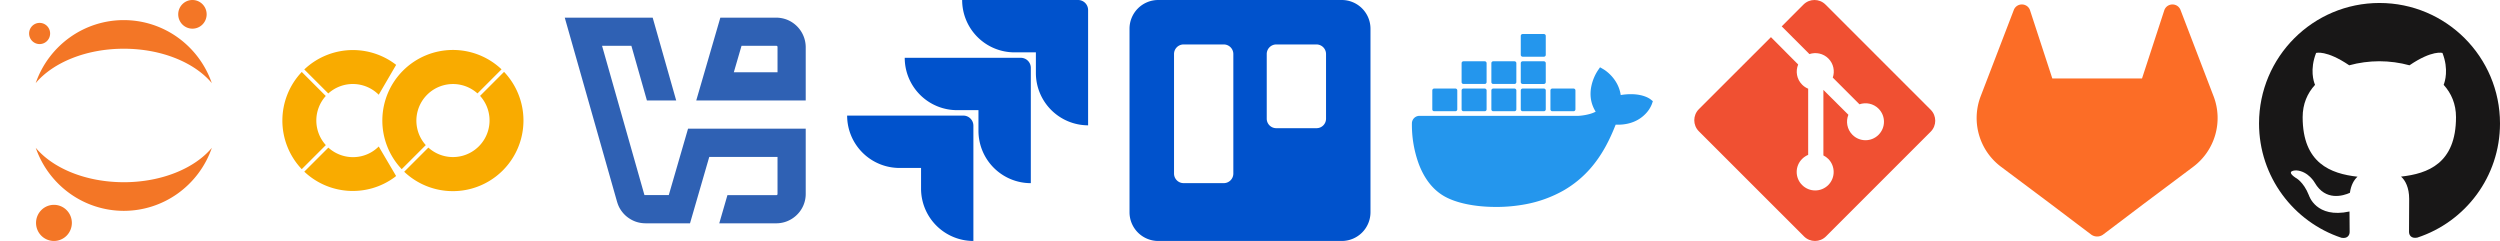 
    <svg width="498" height="48" viewBox="0 0 2656 256" fill="none" xmlns="http://www.w3.org/2000/svg" xmlns:xlink="http://www.w3.org/1999/xlink" version="1.1">
    
          <g transform="translate(0, 0)">
            <svg fill="#F37626" role="img" width="256" height="256" viewBox="0 0 24 24" xmlns="http://www.w3.org/2000/svg"><title>Jupyter</title><path d="M7.157 22.201A1.784 1.799 0 0 1 5.374 24a1.784 1.799 0 0 1-1.784-1.799 1.784 1.799 0 0 1 1.784-1.799 1.784 1.799 0 0 1 1.783 1.799zM20.582 1.427a1.415 1.427 0 0 1-1.415 1.428 1.415 1.427 0 0 1-1.416-1.428A1.415 1.427 0 0 1 19.167 0a1.415 1.427 0 0 1 1.415 1.427zM4.992 3.336A1.047 1.056 0 0 1 3.946 4.39a1.047 1.056 0 0 1-1.047-1.055A1.047 1.056 0 0 1 3.946 2.28a1.047 1.056 0 0 1 1.046 1.056zm7.336 1.517c3.769 0 7.06 1.38 8.768 3.424a9.363 9.363 0 0 0-3.393-4.547 9.238 9.238 0 0 0-5.377-1.728A9.238 9.238 0 0 0 6.95 3.73a9.363 9.363 0 0 0-3.394 4.547c1.713-2.04 5.004-3.424 8.772-3.424zm.001 13.295c-3.768 0-7.06-1.381-8.768-3.425a9.363 9.363 0 0 0 3.394 4.547A9.238 9.238 0 0 0 12.33 21a9.238 9.238 0 0 0 5.377-1.729 9.363 9.363 0 0 0 3.393-4.547c-1.712 2.044-5.003 3.425-8.772 3.425Z"/></svg>
          </g>
           
          <g transform="translate(300, 0)">
            <svg fill="#F9AB00" role="img" width="256" height="256" viewBox="0 0 24 24" xmlns="http://www.w3.org/2000/svg"><title>Google Colab</title><path d="M16.941 4.976a7.033 7.033 0 0 0-4.931 2.065 7.033 7.033 0 0 0-.123 9.807l2.395-2.395a3.646 3.646 0 0 1 5.15-5.148l2.397-2.399a7.033 7.033 0 0 0-4.888-1.93zM7.07 4.986a7.033 7.033 0 0 0-4.888 1.932l2.391 2.391a3.643 3.643 0 0 1 5.023.127l1.734-2.974-.1-.08A7.033 7.033 0 0 0 7.07 4.986zm15.009 2.172l-2.389 2.391a3.646 3.646 0 0 1-5.15 5.15l-2.407 2.407a7.036 7.036 0 0 0 9.946-9.948zM1.932 7.167a7.033 7.033 0 0 0-.002 9.682l2.397-2.397a3.643 3.643 0 0 1-.004-4.892zm7.664 7.423c-1.38 1.382-3.586 1.411-5.017.113l-2.397 2.395c2.469 2.333 6.263 2.575 9.007.545l.137-.112z"/></svg>
          </g>
           
          <g transform="translate(600, 0)">
            <svg fill="#2F61B4" role="img" width="256" height="256" viewBox="0 0 24 24" xmlns="http://www.w3.org/2000/svg"><title>VirtualBox</title><path d="M0 1.758 5.182 20c.129.455.25.691.421.945.063.092.13.179.202.264.173.204.37.378.59.525.243.163.49.286.763.371.324.1.61.137.99.137h4.327l1.918-6.615h6.798v3.699a.11.11 0 0 1-.109.11h-4.88l-.813 2.806h5.654a2.92 2.92 0 0 0 1.95-.725A2.903 2.903 0 0 0 24 19.285v-6.47H12.28l-1.919 6.614H7.937L3.715 4.564h2.922l1.546 5.444H11.1l-2.343-8.25zm15.496 0-2.4 8.25H24v-5.29a2.962 2.962 0 0 0-1.825-2.741 3.044 3.044 0 0 0-1.129-.22zm2.11 2.806h3.476a.11.11 0 0 1 .11.112V7.2h-4.354z"/></svg>
          </g>
           
          <g transform="translate(900, 0)">
            <svg fill="#0052CC" role="img" width="256" height="256" viewBox="0 0 24 24" xmlns="http://www.w3.org/2000/svg"><title>Jira</title><path d="M11.571 11.513H0a5.218 5.218 0 0 0 5.232 5.215h2.13v2.057A5.215 5.215 0 0 0 12.575 24V12.518a1.005 1.005 0 0 0-1.005-1.005zm5.723-5.756H5.736a5.215 5.215 0 0 0 5.215 5.214h2.129v2.058a5.218 5.218 0 0 0 5.215 5.214V6.758a1.001 1.001 0 0 0-1.001-1.001zM23.013 0H11.455a5.215 5.215 0 0 0 5.215 5.215h2.129v2.057A5.215 5.215 0 0 0 24 12.483V1.005A1.001 1.001 0 0 0 23.013 0Z"/></svg>
          </g>
           
          <g transform="translate(1200, 0)">
            <svg fill="#0052CC" role="img" width="256" height="256" viewBox="0 0 24 24" xmlns="http://www.w3.org/2000/svg"><title>Trello</title><path d="M21.147 0H2.853A2.86 2.86 0 000 2.853v18.294A2.86 2.86 0 002.853 24h18.294A2.86 2.86 0 0024 21.147V2.853A2.86 2.86 0 0021.147 0zM10.34 17.287a.953.953 0 01-.953.953h-4a.954.954 0 01-.954-.953V5.38a.953.953 0 01.954-.953h4a.954.954 0 01.953.953zm9.233-5.467a.944.944 0 01-.953.947h-4a.947.947 0 01-.953-.947V5.38a.953.953 0 01.953-.953h4a.954.954 0 01.953.953z"/></svg>
          </g>
           
          <g transform="translate(1500, 0)">
            <svg fill="#2496ED" role="img" width="256" height="256" viewBox="0 0 24 24" xmlns="http://www.w3.org/2000/svg"><title>Docker</title><path d="M13.983 11.078h2.119a.186.186 0 00.186-.185V9.006a.186.186 0 00-.186-.186h-2.119a.185.185 0 00-.185.185v1.888c0 .102.083.185.185.185m-2.954-5.43h2.118a.186.186 0 00.186-.186V3.574a.186.186 0 00-.186-.185h-2.118a.185.185 0 00-.185.185v1.888c0 .102.082.185.185.185m0 2.716h2.118a.187.187 0 00.186-.186V6.29a.186.186 0 00-.186-.185h-2.118a.185.185 0 00-.185.185v1.887c0 .102.082.185.185.186m-2.93 0h2.12a.186.186 0 00.184-.186V6.29a.185.185 0 00-.185-.185H8.1a.185.185 0 00-.185.185v1.887c0 .102.083.185.185.186m-2.964 0h2.119a.186.186 0 00.185-.186V6.29a.185.185 0 00-.185-.185H5.136a.186.186 0 00-.186.185v1.887c0 .102.084.185.186.186m5.893 2.715h2.118a.186.186 0 00.186-.185V9.006a.186.186 0 00-.186-.186h-2.118a.185.185 0 00-.185.185v1.888c0 .102.082.185.185.185m-2.93 0h2.12a.185.185 0 00.184-.185V9.006a.185.185 0 00-.184-.186h-2.12a.185.185 0 00-.184.185v1.888c0 .102.083.185.185.185m-2.964 0h2.119a.185.185 0 00.185-.185V9.006a.185.185 0 00-.184-.186h-2.12a.186.186 0 00-.186.186v1.887c0 .102.084.185.186.185m-2.92 0h2.12a.185.185 0 00.184-.185V9.006a.185.185 0 00-.184-.186h-2.12a.185.185 0 00-.184.185v1.888c0 .102.082.185.185.185M23.763 9.89c-.065-.051-.672-.51-1.954-.51-.338.001-.676.03-1.01.087-.248-1.7-1.653-2.53-1.716-2.566l-.344-.199-.226.327c-.284.438-.49.922-.612 1.43-.23.97-.09 1.882.403 2.661-.595.332-1.55.413-1.744.42H.751a.751.751 0 00-.75.748 11.376 11.376 0 00.692 4.062c.545 1.428 1.355 2.48 2.41 3.124 1.18.723 3.1 1.137 5.275 1.137.983.003 1.963-.086 2.93-.266a12.248 12.248 0 003.823-1.389c.98-.567 1.86-1.288 2.61-2.136 1.252-1.418 1.998-2.997 2.553-4.4h.221c1.372 0 2.215-.549 2.68-1.009.309-.293.55-.65.707-1.046l.098-.288Z"/></svg>
          </g>
           
          <g transform="translate(1800, 0)">
            <svg fill="#F05032" role="img" width="256" height="256" viewBox="0 0 24 24" xmlns="http://www.w3.org/2000/svg"><title>Git</title><path d="M23.546 10.93L13.067.452c-.604-.603-1.582-.603-2.188 0L8.708 2.627l2.76 2.76c.645-.215 1.379-.07 1.889.441.516.515.658 1.258.438 1.9l2.658 2.66c.645-.223 1.387-.078 1.9.435.721.72.721 1.884 0 2.604-.719.719-1.881.719-2.6 0-.539-.541-.674-1.337-.404-1.996L12.86 8.955v6.525c.176.086.342.203.488.348.713.721.713 1.883 0 2.6-.719.721-1.889.721-2.609 0-.719-.719-.719-1.879 0-2.598.182-.18.387-.316.605-.406V8.835c-.217-.091-.424-.222-.6-.401-.545-.545-.676-1.342-.396-2.009L7.636 3.7.45 10.881c-.6.605-.6 1.584 0 2.189l10.48 10.477c.604.604 1.582.604 2.186 0l10.43-10.43c.605-.603.605-1.582 0-2.187"/></svg>
          </g>
           
          <g transform="translate(2100, 0)">
            <svg fill="#FC6D26" role="img" width="256" height="256" viewBox="0 0 24 24" xmlns="http://www.w3.org/2000/svg"><title>GitLab</title><path d="m23.6 9.593-.034-.086L20.3.981a.851.851 0 0 0-.336-.405.875.875 0 0 0-1.0.054.875.875 0 0 0-.29.44l-2.205 6.748H7.537l-2.206-6.748a.857.857 0 0 0-.29-.441.875.875 0 0 0-1-.054.859.859 0 0 0-.336.405L.433 9.502l-.033.086a6.066 6.066 0 0 0 2.012 7.011l.011.009.03.021 4.976 3.726 2.462 1.863 1.5 1.132a1.008 1.008 0 0 0 1.22 0l1.5-1.132 2.462-1.863 5.006-3.749.013-.01a6.068 6.068 0 0 0 2.009-7.003z"/></svg>
          </g>
           
          <g transform="translate(2400, 0)">
            <svg fill="#181717" role="img" width="256" height="256" viewBox="0 0 24 24" xmlns="http://www.w3.org/2000/svg"><title>GitHub</title><path d="M12 .297c-6.63 0-12 5.373-12 12 0 5.303 3.438 9.8 8.205 11.385.6.113.82-.258.82-.577 0-.285-.01-1.04-.015-2.04-3.338.724-4.042-1.61-4.042-1.61C4.422 18.07 3.633 17.7 3.633 17.7c-1.087-.744.084-.729.084-.729 1.205.084 1.838 1.236 1.838 1.236 1.07 1.835 2.809 1.305 3.495.998.108-.776.417-1.305.76-1.605-2.665-.3-5.466-1.332-5.466-5.93 0-1.31.465-2.38 1.235-3.22-.135-.303-.54-1.523.105-3.176 0 0 1.005-.322 3.3 1.23.96-.267 1.98-.399 3-.405 1.02.006 2.04.138 3 .405 2.28-1.552 3.285-1.23 3.285-1.23.645 1.653.24 2.873.12 3.176.765.84 1.23 1.91 1.23 3.22 0 4.61-2.805 5.625-5.475 5.92.42.36.81 1.096.81 2.22 0 1.606-.015 2.896-.015 3.286 0 .315.21.69.825.57C20.565 22.092 24 17.592 24 12.297c0-6.627-5.373-12-12-12"/></svg>
          </g>
          
    </svg>
    